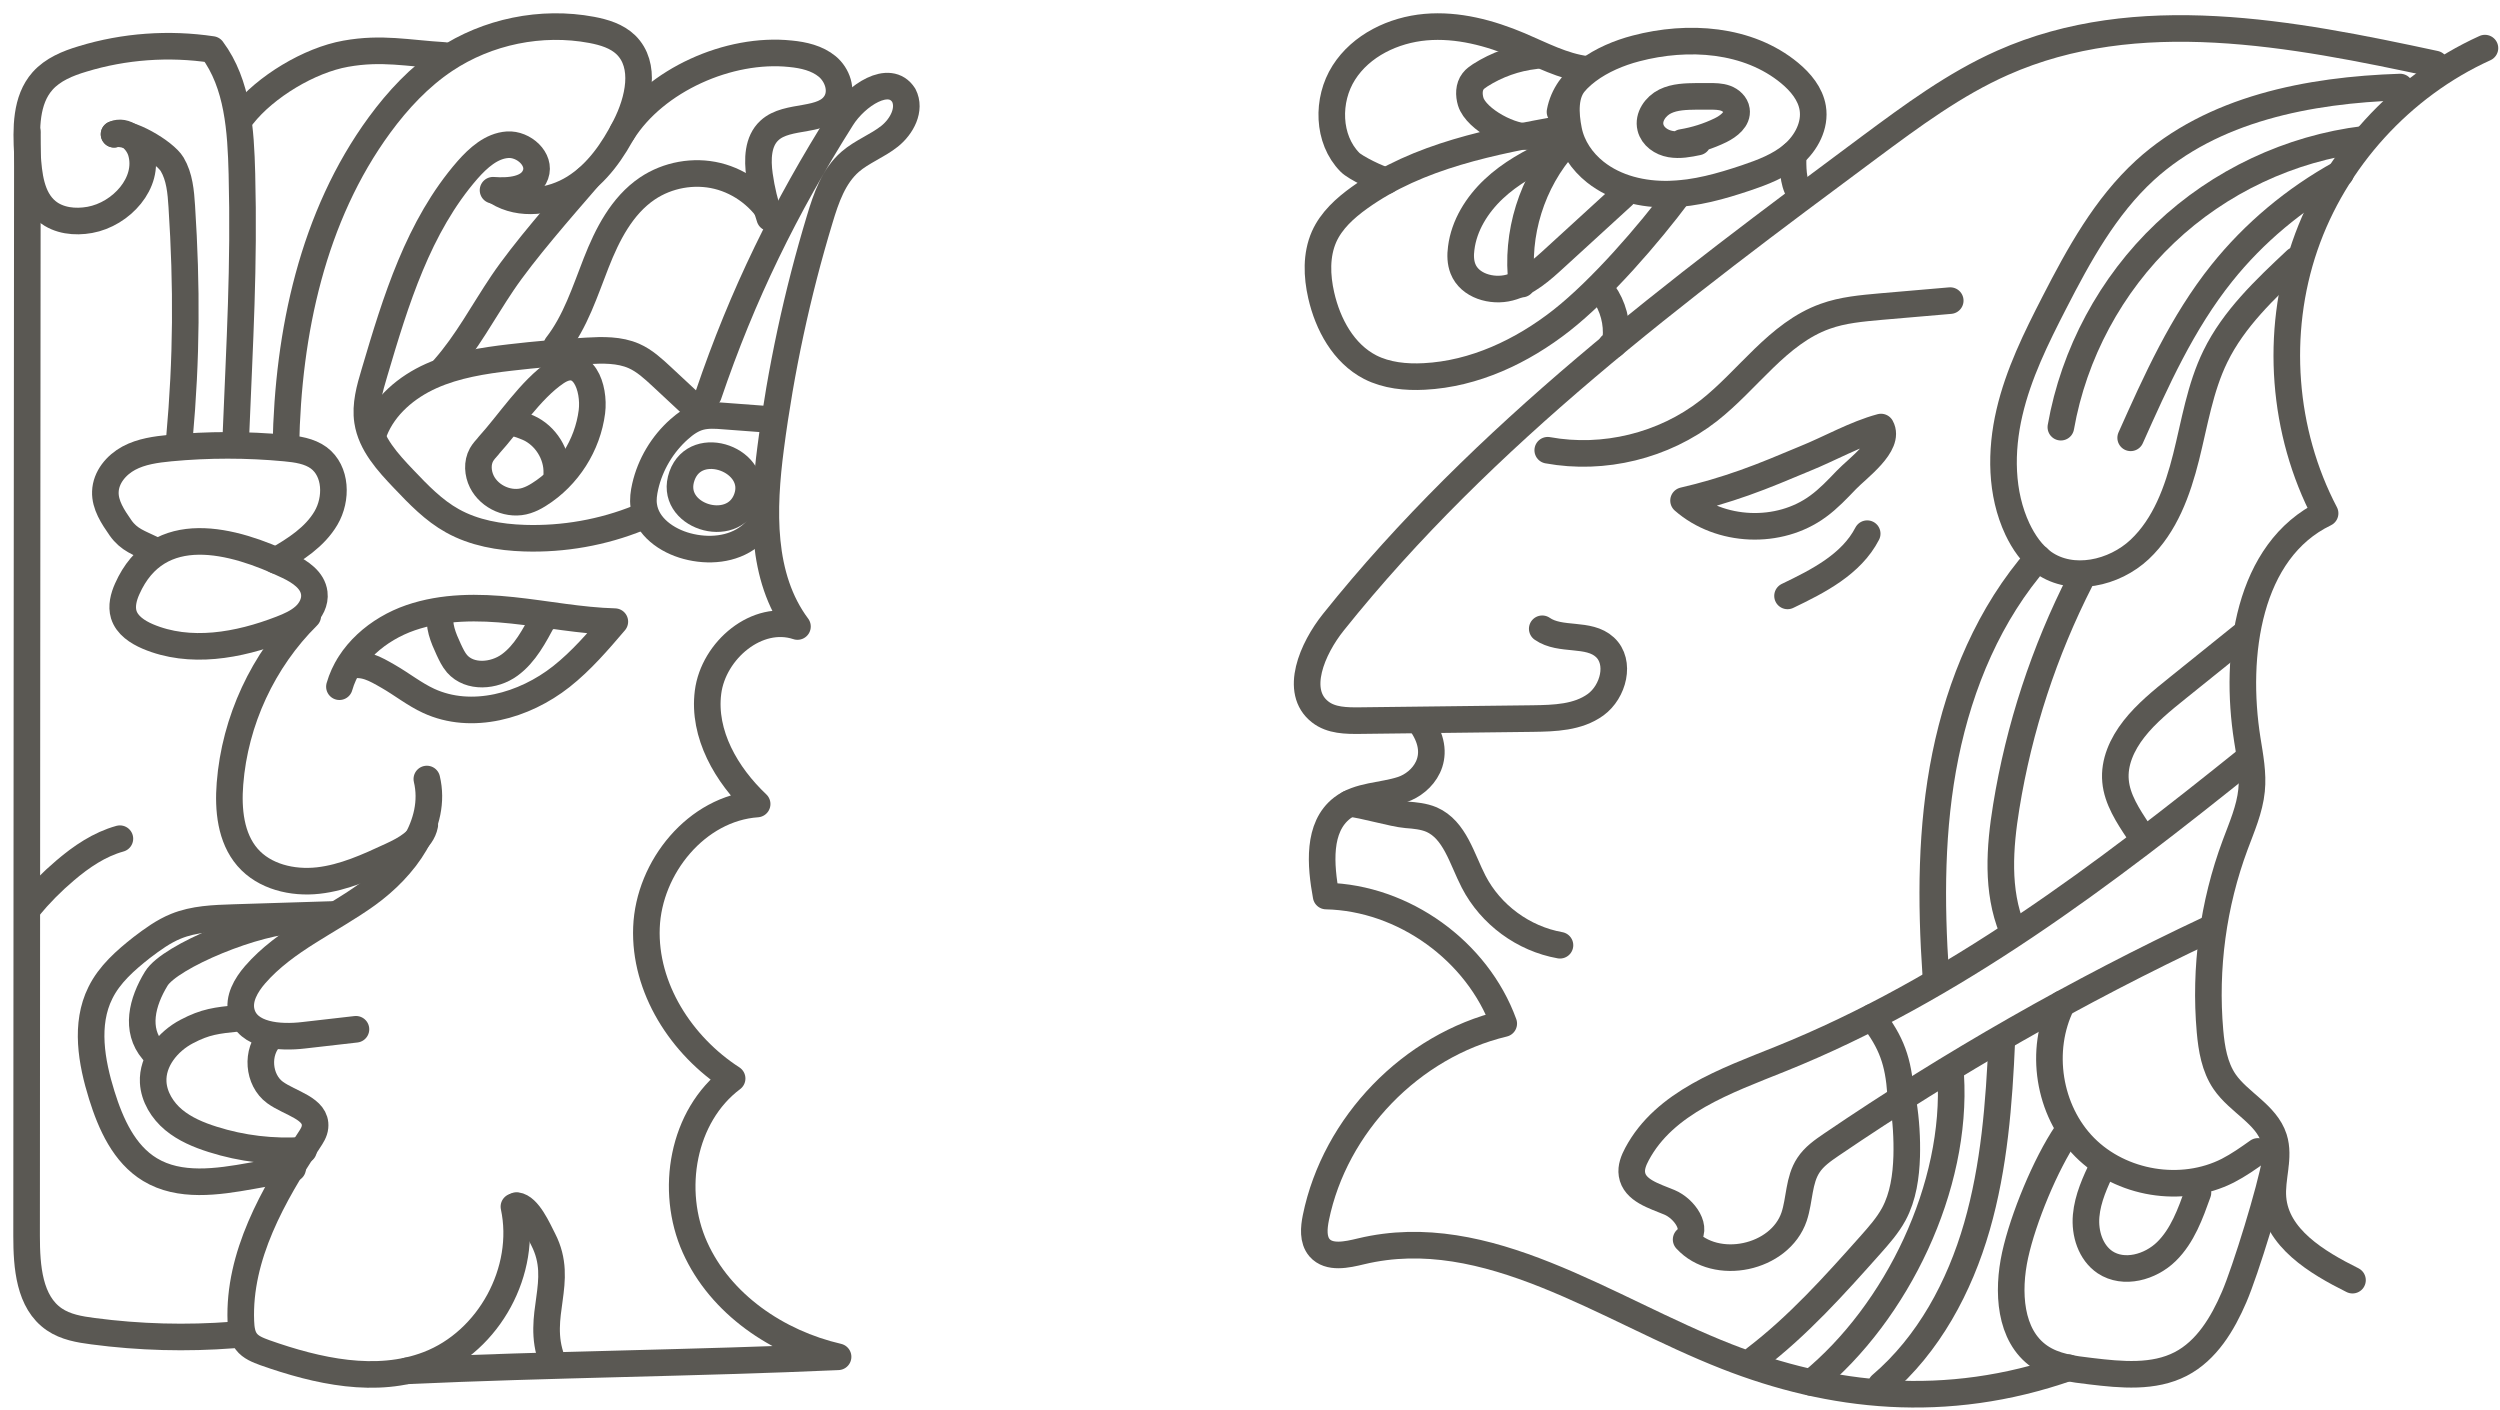 <?xml version="1.0" encoding="UTF-8"?> <svg xmlns="http://www.w3.org/2000/svg" width="94" height="53" viewBox="0 0 94 53" fill="none"><path d="M93.434 1.809C90.29 3.236 87.779 5.995 86.66 9.258C85.541 12.521 85.82 16.24 87.424 19.301C84.523 20.699 83.996 24.631 84.499 27.811C84.6 28.444 84.724 29.084 84.659 29.718C84.588 30.428 84.292 31.097 84.043 31.767C83.214 33.993 82.889 36.403 83.096 38.772C83.155 39.435 83.268 40.116 83.641 40.667C84.179 41.454 85.21 41.893 85.5 42.799C85.731 43.521 85.399 44.297 85.464 45.049C85.589 46.547 87.11 47.465 88.454 48.134" stroke="#5A5853" stroke-linecap="round" stroke-linejoin="round"></path><path d="M91.56 2.407C86.166 1.247 80.358 0.115 75.301 2.36C73.495 3.159 71.885 4.355 70.286 5.54C63.074 10.899 55.779 16.335 50.136 23.394C49.343 24.383 48.644 25.999 49.639 26.769C50.054 27.095 50.622 27.101 51.143 27.095C53.304 27.071 55.471 27.041 57.633 27.018C58.45 27.006 59.326 26.982 59.995 26.497C60.664 26.011 60.954 24.898 60.344 24.335C59.729 23.767 58.675 24.122 57.988 23.642" stroke="#5A5853" stroke-linecap="round" stroke-linejoin="round"></path><path d="M53.474 27.26C54.303 28.503 53.474 29.439 52.722 29.688C51.97 29.936 51.093 29.895 50.466 30.381C49.53 31.103 49.649 32.524 49.862 33.691C52.775 33.756 55.546 35.752 56.541 38.487C53.065 39.316 50.193 42.283 49.477 45.783C49.4 46.168 49.358 46.612 49.613 46.914C49.974 47.328 50.637 47.18 51.176 47.05C55.907 45.913 60.395 49.235 64.925 51.006C68.827 52.534 73.143 53.049 77.779 51.426" stroke="#5A5853" stroke-linecap="round" stroke-linejoin="round"></path><path d="M77.698 42.609C76.911 43.776 76.07 45.813 75.768 47.193C75.472 48.549 75.549 50.219 76.692 51.007C77.249 51.392 77.947 51.48 78.616 51.557C79.759 51.694 80.979 51.812 81.997 51.285C82.968 50.782 83.572 49.775 84.004 48.768C84.431 47.779 85.378 44.706 85.556 43.64" stroke="#5A5853" stroke-linecap="round" stroke-linejoin="round"></path><path d="M79.067 43.842C78.782 44.44 78.498 45.05 78.439 45.713C78.38 46.376 78.605 47.093 79.149 47.46C79.854 47.928 80.855 47.65 81.459 47.057C82.063 46.465 82.359 45.636 82.643 44.843" stroke="#5A5853" stroke-linecap="round" stroke-linejoin="round"></path><path d="M84.898 43.293C84.531 43.554 84.17 43.808 83.767 44.016C82.032 44.898 79.753 44.519 78.385 43.139C77.017 41.759 76.662 39.479 77.532 37.744" stroke="#5A5853" stroke-linecap="round" stroke-linejoin="round"></path><path d="M84.577 28.496C79.112 32.89 73.451 37.201 66.944 39.818C64.895 40.642 62.586 41.447 61.55 43.395C61.426 43.626 61.319 43.892 61.361 44.153C61.455 44.763 62.202 44.97 62.77 45.207C63.338 45.444 63.877 46.214 63.398 46.605C64.522 47.831 66.926 47.321 67.459 45.746C67.672 45.106 67.625 44.372 67.998 43.81C68.211 43.484 68.537 43.259 68.857 43.04C73.368 39.972 78.117 37.26 83.055 34.939" stroke="#5A5853" stroke-linecap="round" stroke-linejoin="round"></path><path d="M70.391 38.248C71.125 39.196 71.379 39.918 71.462 41.114" stroke="#5A5853" stroke-linecap="round" stroke-linejoin="round"></path><path d="M50.738 30.211C51.242 30.252 52.378 30.596 52.882 30.637C53.201 30.661 53.527 30.691 53.823 30.815C54.705 31.2 54.966 32.295 55.41 33.154C56.05 34.392 57.281 35.298 58.655 35.541" stroke="#5A5853" stroke-linecap="round" stroke-linejoin="round"></path><path d="M58.195 16.929C60.297 17.314 62.553 16.763 64.241 15.448C65.733 14.281 66.84 12.534 68.622 11.895C69.291 11.652 70.008 11.593 70.718 11.528C71.589 11.451 72.459 11.38 73.329 11.303" stroke="#5A5853" stroke-linecap="round" stroke-linejoin="round"></path><path d="M67.86 17.247C67.108 17.561 66.356 17.881 65.586 18.153C64.834 18.419 64.07 18.645 63.301 18.822C64.674 20.024 66.895 20.119 68.363 19.035C68.754 18.751 69.086 18.396 69.423 18.046C69.826 17.62 71.093 16.72 70.726 16.057C69.755 16.317 68.801 16.868 67.86 17.247Z" stroke="#5A5853" stroke-linecap="round" stroke-linejoin="round"></path><path d="M67.211 22.406C68.371 21.849 69.615 21.215 70.207 20.066" stroke="#5A5853" stroke-linecap="round" stroke-linejoin="round"></path><path d="M63.119 7.298C61.988 8.814 60.2 10.88 58.714 12.047C57.227 13.214 55.433 14.06 53.55 14.155C52.858 14.191 52.135 14.12 51.52 13.806C50.519 13.29 49.927 12.201 49.678 11.105C49.512 10.377 49.483 9.589 49.785 8.902C50.057 8.292 50.572 7.825 51.117 7.434C53.331 5.847 56.114 5.32 58.791 4.834" stroke="#5A5853" stroke-linecap="round" stroke-linejoin="round"></path><path d="M59.254 3.059C58.81 3.509 58.858 4.279 58.982 4.901C59.106 5.523 59.485 6.074 59.983 6.47C60.758 7.086 61.777 7.323 62.766 7.299C63.754 7.276 64.713 7.003 65.649 6.689C66.277 6.476 66.91 6.239 67.413 5.807C67.917 5.375 68.266 4.712 68.159 4.06C68.071 3.527 67.704 3.089 67.289 2.745C65.726 1.454 63.47 1.306 61.51 1.822C60.243 2.153 58.893 2.923 58.656 4.208" stroke="#5A5853" stroke-linecap="round" stroke-linejoin="round"></path><path d="M52.138 6.794C51.859 6.747 50.953 6.303 50.758 6.101C49.905 5.237 49.876 3.756 50.527 2.732C51.178 1.707 52.392 1.127 53.6 1.02C54.808 0.914 56.022 1.239 57.141 1.713C57.964 2.063 58.769 2.495 59.651 2.607C59.539 2.637 59.426 2.667 59.314 2.696" stroke="#5A5853" stroke-linecap="round" stroke-linejoin="round"></path><path d="M58.341 5.734C57.559 6.096 56.789 6.516 56.162 7.108C55.534 7.7 55.048 8.476 54.942 9.329C54.906 9.59 54.912 9.862 55.007 10.105C55.256 10.744 56.091 10.987 56.754 10.815C57.417 10.644 57.956 10.164 58.465 9.696C59.318 8.914 60.176 8.133 61.029 7.351" stroke="#5A5853" stroke-linecap="round" stroke-linejoin="round"></path><path d="M58.864 5.422C57.597 6.831 56.981 8.803 57.224 10.681C57.218 10.562 57.212 10.444 57.2 10.325" stroke="#5A5853" stroke-linecap="round" stroke-linejoin="round"></path><path d="M63.836 5.34C63.498 5.411 63.155 5.477 62.811 5.417C62.468 5.358 62.142 5.133 62.059 4.796C61.959 4.399 62.249 3.99 62.61 3.813C62.971 3.635 63.397 3.629 63.806 3.623C63.96 3.623 64.108 3.623 64.262 3.623C64.475 3.623 64.688 3.623 64.884 3.694C65.079 3.765 65.263 3.931 65.292 4.138C65.345 4.482 65.002 4.742 64.694 4.896C64.232 5.121 63.741 5.275 63.237 5.358" stroke="#5A5853" stroke-linecap="round" stroke-linejoin="round"></path><path d="M57.568 5.128C56.881 5.228 55.507 4.494 55.3 3.825C55.223 3.57 55.223 3.268 55.389 3.055C55.46 2.96 55.56 2.895 55.655 2.83C56.277 2.433 56.993 2.179 57.727 2.096" stroke="#5A5853" stroke-linecap="round" stroke-linejoin="round"></path><path d="M90.245 3.273C86.81 3.386 83.193 4.085 80.653 6.4C79.16 7.768 78.166 9.58 77.242 11.38C76.561 12.707 75.892 14.057 75.555 15.514C75.217 16.964 75.223 18.546 75.856 19.896C76.087 20.381 76.401 20.843 76.839 21.157C77.917 21.915 79.492 21.56 80.451 20.66C81.41 19.759 81.878 18.457 82.198 17.183C82.518 15.91 82.719 14.584 83.299 13.4C83.992 11.978 85.176 10.865 86.331 9.781" stroke="#5A5853" stroke-linecap="round" stroke-linejoin="round"></path><path d="M88.898 5.236C86.109 5.574 83.445 6.829 81.408 8.766C79.371 10.696 77.974 13.296 77.488 16.062" stroke="#5A5853" stroke-linecap="round" stroke-linejoin="round"></path><path d="M80.113 16.462C81.073 14.313 82.049 12.133 83.541 10.268C84.749 8.758 86.277 7.479 88.006 6.525" stroke="#5A5853" stroke-linecap="round" stroke-linejoin="round"></path><path d="M76.629 20.98C74.805 23.059 73.698 25.694 73.147 28.407C72.597 31.119 72.597 33.908 72.786 36.668" stroke="#5A5853" stroke-linecap="round" stroke-linejoin="round"></path><path d="M78.224 21.814C76.862 24.485 75.915 27.369 75.435 30.33C75.186 31.864 75.068 33.487 75.654 34.932" stroke="#5A5853" stroke-linecap="round" stroke-linejoin="round"></path><path d="M84.293 23.926C83.493 24.571 82.694 25.211 81.894 25.856C81.296 26.336 80.698 26.822 80.243 27.402C79.787 27.982 79.479 28.669 79.544 29.368C79.603 30.049 80.012 30.677 80.408 31.269" stroke="#5A5853" stroke-linecap="round" stroke-linejoin="round"></path><path d="M65.996 51.082C67.612 49.85 68.98 48.322 70.33 46.806C70.65 46.445 70.976 46.078 71.207 45.652C71.562 44.994 71.668 44.224 71.692 43.478C71.71 42.803 71.668 42.128 71.562 41.459" stroke="#5A5853" stroke-linecap="round" stroke-linejoin="round"></path><path d="M68.106 51.983C71.344 49.331 73.606 44.599 73.346 40.424" stroke="#5A5853" stroke-linecap="round" stroke-linejoin="round"></path><path d="M70.727 52.078C72.521 50.55 73.681 48.383 74.332 46.121C74.984 43.858 75.167 41.484 75.268 39.133" stroke="#5A5853" stroke-linecap="round" stroke-linejoin="round"></path><path d="M60.293 11.008C60.648 11.505 60.82 12.139 60.755 12.749C60.743 12.855 60.69 12.998 60.583 12.986" stroke="#5A5853" stroke-linecap="round" stroke-linejoin="round"></path><path d="M67.418 5.809C67.418 6.282 67.4 6.815 67.649 7.224" stroke="#5A5853" stroke-linecap="round" stroke-linejoin="round"></path><path d="M4.288 5.047C4.708 4.851 5.176 5.272 5.306 5.716C5.638 6.871 4.56 8.055 3.376 8.268C2.82 8.369 2.204 8.304 1.766 7.943C1.168 7.445 1.079 6.58 1.031 5.799C0.978 4.839 0.96 3.768 1.6 3.045C1.985 2.613 2.547 2.382 3.104 2.216C4.673 1.736 6.354 1.618 7.977 1.861C8.948 3.164 9.054 4.905 9.096 6.533C9.185 10.039 9.013 12.84 8.871 16.346" stroke="#5A5853" stroke-linecap="round" stroke-linejoin="round"></path><path d="M4.289 5.048C4.81 4.888 6.196 5.711 6.474 6.179C6.752 6.647 6.8 7.215 6.835 7.76C7.03 10.786 7.019 13.463 6.746 16.483" stroke="#5A5853" stroke-linecap="round" stroke-linejoin="round"></path><path d="M1.03 4.971C1.018 18.804 1.006 32.643 1 46.476C1 47.625 1.095 48.963 2.042 49.608C2.468 49.899 2.989 49.987 3.499 50.053C5.245 50.284 7.016 50.331 8.768 50.195" stroke="#5A5853" stroke-linecap="round" stroke-linejoin="round"></path><path d="M16.049 29.291C16.451 30.979 15.208 32.625 13.799 33.638C12.39 34.65 10.726 35.343 9.589 36.652C9.251 37.043 8.955 37.552 9.08 38.056C9.299 38.944 10.513 39.033 11.418 38.926C12.076 38.849 12.733 38.778 13.384 38.701" stroke="#5A5853" stroke-linecap="round" stroke-linejoin="round"></path><path d="M10.187 38.986C9.618 39.543 9.701 40.609 10.341 41.077C10.909 41.491 11.915 41.675 11.845 42.374C11.827 42.563 11.72 42.723 11.614 42.883C10.264 44.944 8.961 47.224 9.056 49.681C9.067 49.948 9.097 50.232 9.263 50.445C9.429 50.664 9.701 50.765 9.956 50.86C11.933 51.559 14.148 52.056 16.108 51.304C18.393 50.428 19.838 47.769 19.323 45.37" stroke="#5A5853" stroke-linecap="round" stroke-linejoin="round"></path><path d="M15.312 51.543C20.588 51.3 26.243 51.253 31.512 51.016C29.233 50.489 27.09 49.038 26.13 46.9C25.171 44.763 25.657 41.956 27.528 40.552C25.615 39.315 24.218 37.147 24.307 34.873C24.395 32.599 26.201 30.39 28.469 30.231C27.314 29.141 26.42 27.601 26.622 26.026C26.823 24.451 28.475 23.053 29.985 23.557C28.593 21.692 28.676 19.139 28.978 16.83C29.357 13.922 29.973 11.044 30.826 8.232C31.062 7.444 31.347 6.621 31.968 6.082C32.413 5.697 32.987 5.49 33.449 5.123C33.91 4.755 34.254 4.11 33.981 3.583C33.443 2.742 32.176 3.601 31.649 4.442C29.529 7.799 27.913 11.086 26.639 14.846" stroke="#5A5853" stroke-linecap="round" stroke-linejoin="round"></path><path d="M4.783 22.142C4.647 22.444 4.558 22.793 4.653 23.107C4.777 23.51 5.168 23.764 5.553 23.93C7.134 24.605 8.969 24.274 10.574 23.652C10.882 23.533 11.19 23.397 11.438 23.178C11.687 22.959 11.859 22.633 11.817 22.302C11.758 21.81 11.284 21.496 10.84 21.283C8.756 20.282 5.944 19.53 4.783 22.142Z" stroke="#5A5853" stroke-linecap="round" stroke-linejoin="round"></path><path d="M5.738 20.656C5.229 20.407 4.856 20.307 4.53 19.845C4.246 19.436 3.944 18.986 3.962 18.489C3.979 17.95 4.37 17.482 4.844 17.227C5.318 16.973 5.862 16.901 6.395 16.848C7.834 16.712 9.291 16.712 10.729 16.848C11.168 16.89 11.629 16.955 11.985 17.215C12.654 17.713 12.678 18.761 12.257 19.478C11.837 20.194 11.102 20.662 10.38 21.076" stroke="#5A5853" stroke-linecap="round" stroke-linejoin="round"></path><path d="M10.75 16.759C10.827 12.501 11.757 8.13 14.273 4.695C14.96 3.76 15.765 2.895 16.73 2.25C18.329 1.184 20.354 0.769 22.249 1.124C22.716 1.213 23.19 1.355 23.534 1.687C24.315 2.451 24.013 3.772 23.516 4.749C23.054 5.655 22.456 6.525 21.591 7.064C20.727 7.603 19.566 7.751 18.702 7.218" stroke="#5A5853" stroke-linecap="round" stroke-linejoin="round"></path><path d="M18.538 7.153C19.148 7.2 19.93 7.141 20.137 6.561C20.344 5.986 19.687 5.4 19.083 5.442C18.479 5.483 17.982 5.933 17.579 6.389C15.726 8.515 14.879 11.31 14.08 14.011C13.902 14.603 13.725 15.225 13.819 15.835C13.95 16.699 14.583 17.386 15.181 18.014C15.738 18.6 16.306 19.192 17.011 19.583C17.828 20.039 18.781 20.205 19.723 20.235C21.185 20.282 22.665 20.021 24.021 19.471" stroke="#5A5853" stroke-linecap="round" stroke-linejoin="round"></path><path d="M14.074 16.208C14.447 15.26 15.288 14.55 16.218 14.135C17.147 13.72 18.172 13.56 19.184 13.442C20.143 13.33 21.102 13.247 22.068 13.193C22.666 13.158 23.287 13.146 23.832 13.383C24.235 13.56 24.566 13.868 24.886 14.165C25.448 14.686 25.632 14.857 26.189 15.379" stroke="#5A5853" stroke-linecap="round" stroke-linejoin="round"></path><path d="M29.014 15.778L27.202 15.642C26.912 15.618 26.61 15.601 26.331 15.672C26.029 15.749 25.769 15.932 25.538 16.139C24.904 16.702 24.448 17.466 24.259 18.295C24.206 18.532 24.17 18.781 24.206 19.017C24.312 19.799 25.07 20.332 25.834 20.534C26.627 20.747 27.539 20.676 28.185 20.166C28.422 19.983 28.617 19.728 28.676 19.438" stroke="#5A5853" stroke-linecap="round" stroke-linejoin="round"></path><path d="M25.643 17.893C25.105 19.398 27.556 20.174 28.077 18.746C28.598 17.319 26.176 16.407 25.643 17.893Z" stroke="#5A5853" stroke-linecap="round" stroke-linejoin="round"></path><path d="M16.703 13.847C17.556 12.882 18.166 11.721 18.888 10.649C19.693 9.453 21.144 7.801 22.085 6.711" stroke="#5A5853" stroke-linecap="round" stroke-linejoin="round"></path><path d="M20.934 12.993C21.638 12.087 21.994 10.962 22.414 9.89C22.834 8.818 23.385 7.735 24.338 7.089C25.102 6.574 26.085 6.396 26.979 6.615C27.873 6.835 28.666 7.445 29.105 8.256" stroke="#5A5853" stroke-linecap="round" stroke-linejoin="round"></path><path d="M28.942 8.191C28.765 7.67 28.634 7.137 28.558 6.592C28.475 6 28.486 5.313 28.931 4.905C29.617 4.265 30.997 4.65 31.447 3.827C31.684 3.389 31.483 2.814 31.104 2.5C30.725 2.186 30.215 2.068 29.718 2.021C27.415 1.778 24.638 3.01 23.406 4.97" stroke="#5A5853" stroke-linecap="round" stroke-linejoin="round"></path><path d="M11.572 23.16C9.891 24.824 8.831 27.104 8.647 29.467C8.57 30.438 8.671 31.498 9.305 32.233C9.938 32.967 10.998 33.216 11.963 33.109C12.928 33.002 13.828 32.588 14.71 32.179C15.249 31.931 15.859 31.599 15.972 31.019" stroke="#5A5853" stroke-linecap="round" stroke-linejoin="round"></path><path d="M1.074 34.123C1.489 33.62 1.951 33.152 2.448 32.731C3.058 32.21 3.739 31.748 4.508 31.535" stroke="#5A5853" stroke-linecap="round" stroke-linejoin="round"></path><path d="M12.762 25.82C13.117 24.576 14.218 23.647 15.438 23.226C16.658 22.806 17.984 22.812 19.269 22.948C20.554 23.084 21.827 23.339 23.118 23.374C22.49 24.109 21.862 24.843 21.105 25.441C19.707 26.543 17.735 27.099 16.119 26.353C15.58 26.104 15.118 25.731 14.603 25.435C14.088 25.139 13.685 24.902 13.105 25.032" stroke="#5A5853" stroke-linecap="round" stroke-linejoin="round"></path><path d="M16.575 23.027C16.462 23.501 16.669 23.981 16.871 24.419C16.96 24.608 17.048 24.798 17.185 24.958C17.664 25.503 18.576 25.432 19.162 25.005C19.748 24.579 20.092 23.904 20.435 23.27C20.453 23.241 20.477 23.205 20.512 23.211C20.548 23.217 20.512 23.288 20.494 23.252" stroke="#5A5853" stroke-linecap="round" stroke-linejoin="round"></path><path d="M12.567 34.383L8.783 34.501C8.049 34.525 7.297 34.549 6.616 34.827C6.148 35.017 5.734 35.319 5.331 35.626C4.721 36.106 4.117 36.633 3.774 37.332C3.188 38.51 3.436 39.926 3.827 41.181C4.165 42.265 4.668 43.39 5.639 43.976C6.752 44.651 8.167 44.444 9.452 44.213C9.967 44.118 10.488 44.024 11.004 43.935" stroke="#5A5853" stroke-linecap="round" stroke-linejoin="round"></path><path d="M11.414 43.25C10.26 43.327 9.099 43.191 7.998 42.841C7.471 42.675 6.95 42.456 6.53 42.107C6.109 41.757 5.789 41.242 5.76 40.691C5.718 39.886 6.31 39.158 7.021 38.785C7.732 38.411 8.146 38.37 8.945 38.287" stroke="#5A5853" stroke-linecap="round" stroke-linejoin="round"></path><path d="M5.747 39.507C5.078 38.719 5.338 37.677 5.877 36.795C6.392 35.954 9.69 34.592 11.265 34.592" stroke="#5A5853" stroke-linecap="round" stroke-linejoin="round"></path><path d="M18.366 16.766C18.271 16.873 18.176 16.974 18.105 17.098C17.933 17.406 17.963 17.797 18.117 18.11C18.413 18.703 19.165 19.028 19.798 18.821C19.964 18.768 20.124 18.685 20.272 18.59C21.35 17.915 22.096 16.742 22.256 15.481C22.368 14.587 21.93 13.308 20.906 14.001C19.952 14.646 19.141 15.908 18.366 16.76V16.766Z" stroke="#5A5853" stroke-linecap="round" stroke-linejoin="round"></path><path d="M19.496 15.947C19.62 15.989 19.745 16.03 19.863 16.084C20.515 16.374 20.959 17.084 20.935 17.795" stroke="#5A5853" stroke-linecap="round" stroke-linejoin="round"></path><path d="M19.426 45.328C19.864 45.381 20.225 46.216 20.426 46.607C21.244 48.206 20.125 49.444 20.752 51.132" stroke="#5A5853" stroke-linecap="round" stroke-linejoin="round"></path><path d="M9.121 4.347C9.98 3.257 11.637 2.262 12.999 2.02C14.361 1.777 15.315 2.002 16.7 2.085" stroke="#5A5853" stroke-linecap="round" stroke-linejoin="round"></path></svg> 